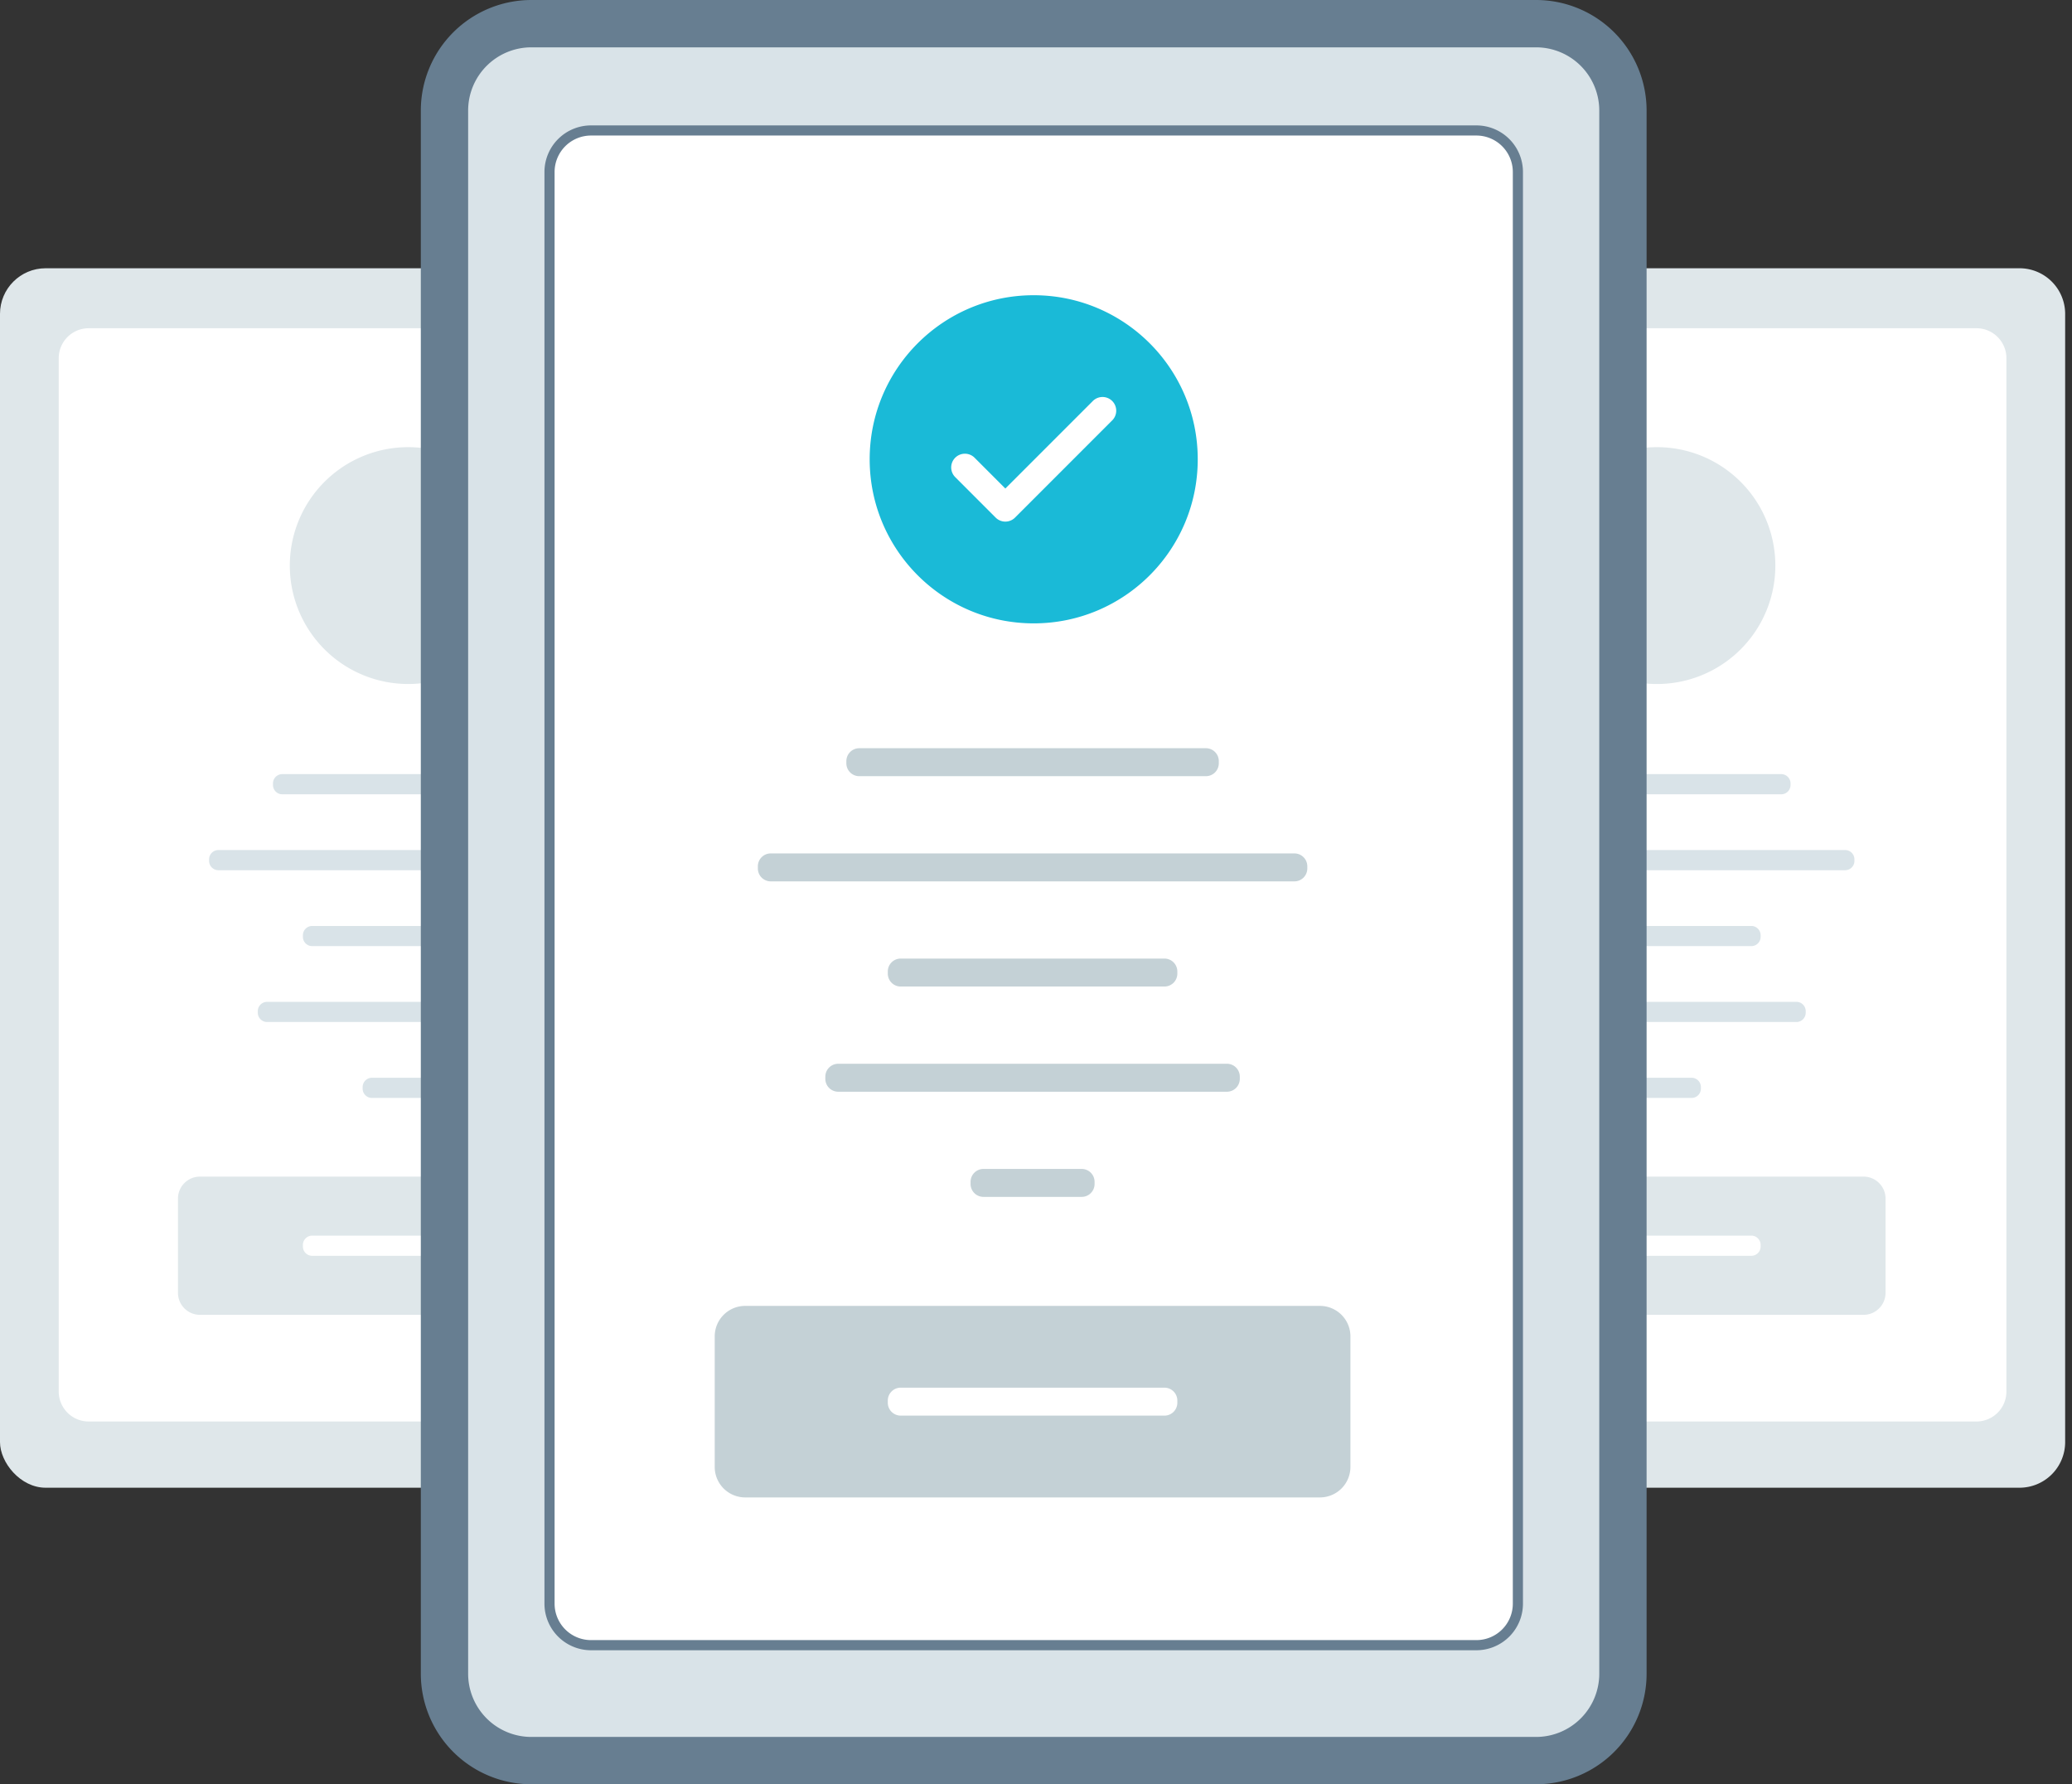 <svg width="151" height="130" fill="none" xmlns="http://www.w3.org/2000/svg"><rect width="100%" height="100%" fill="#333333" stroke="none"/><rect y="19.545" width="59.496" height="88.849" rx="3.326" fill="#DFE7EA"/><path d="M4.28 26.098c0-1.205.977-2.182 2.182-2.182h46.571c1.205 0 2.182.977 2.182 2.182v75.289a2.182 2.182 0 0 1-2.182 2.182H6.463a2.182 2.182 0 0 1-2.183-2.182V26.098z" fill="#fff"/><path d="M19.894 57.08c0-.374.303-.678.678-.678h18.233c.374 0 .678.304.678.678v.114a.678.678 0 0 1-.678.678H20.572a.678.678 0 0 1-.678-.678v-.114zM15.238 62.612c0-.375.304-.678.678-.678h27.545c.374 0 .678.303.678.678v.113a.678.678 0 0 1-.678.678H15.916a.678.678 0 0 1-.678-.678v-.113zM22.074 68.143c0-.374.304-.678.678-.678h13.873c.374 0 .678.303.678.678v.113a.678.678 0 0 1-.678.678H22.752a.678.678 0 0 1-.678-.678v-.113zM18.788 73.672c0-.374.304-.678.678-.678h20.445c.374 0 .678.304.678.678v.113a.678.678 0 0 1-.678.678H19.466a.678.678 0 0 1-.678-.678v-.113zM26.428 79.204c0-.375.303-.679.678-.679h5.166c.374 0 .678.304.678.678v.114a.678.678 0 0 1-.678.678h-5.166a.678.678 0 0 1-.678-.678v-.113z" fill="#D9E3E8"/><path d="M12.97 87.33c0-.885.718-1.603 1.604-1.603h30.23c.885 0 1.603.718 1.603 1.603v6.864c0 .886-.718 1.604-1.604 1.604h-30.23a1.604 1.604 0 0 1-1.603-1.604V87.33z" fill="#DFE7EA"/><path d="M22.074 90.706c0-.375.304-.679.678-.679h13.873c.374 0 .678.304.678.678v.114a.678.678 0 0 1-.678.678H22.752a.678.678 0 0 1-.678-.678v-.114z" fill="#fff"/><path d="M29.748 32.58a8.627 8.627 0 0 0-8.627 8.628 8.627 8.627 0 1 0 17.255 0 8.628 8.628 0 0 0-8.628-8.628zM91.005 22.87a3.326 3.326 0 0 1 3.326-3.325h52.844a3.326 3.326 0 0 1 3.326 3.326v82.197a3.326 3.326 0 0 1-3.326 3.326H94.331a3.326 3.326 0 0 1-3.326-3.326V22.871z" fill="#DFE7EA"/><path d="M95.285 26.098c0-1.205.977-2.182 2.182-2.182h46.571c1.205 0 2.182.977 2.182 2.182v75.289a2.182 2.182 0 0 1-2.182 2.182h-46.57a2.182 2.182 0 0 1-2.183-2.182V26.098z" fill="#fff"/><path d="M110.898 57.08c0-.374.304-.678.679-.678h18.233c.374 0 .678.304.678.678v.114a.678.678 0 0 1-.678.678h-18.233a.679.679 0 0 1-.679-.678v-.114zM106.243 62.612c0-.375.304-.678.678-.678h27.545c.374 0 .678.303.678.678v.113a.678.678 0 0 1-.678.678h-27.545a.678.678 0 0 1-.678-.678v-.113zM113.079 68.143c0-.374.304-.678.678-.678h13.873c.374 0 .678.303.678.678v.113a.678.678 0 0 1-.678.678h-13.873a.678.678 0 0 1-.678-.678v-.113zM109.793 73.672c0-.374.304-.678.678-.678h20.445c.374 0 .678.304.678.678v.113a.678.678 0 0 1-.678.678h-20.445a.678.678 0 0 1-.678-.678v-.113zM117.433 79.204c0-.375.303-.679.678-.679h5.166c.374 0 .678.304.678.678v.114a.678.678 0 0 1-.678.678h-5.166a.678.678 0 0 1-.678-.678v-.113z" fill="#D9E3E8"/><path d="M103.975 87.33c0-.885.718-1.603 1.604-1.603h30.229c.886 0 1.604.718 1.604 1.603v6.864c0 .886-.718 1.604-1.604 1.604h-30.23a1.604 1.604 0 0 1-1.603-1.604V87.33z" fill="#DFE7EA"/><path d="M113.079 90.706c0-.375.304-.679.678-.679h13.873c.374 0 .678.304.678.678v.114a.678.678 0 0 1-.678.678h-13.873a.678.678 0 0 1-.678-.678v-.114z" fill="#fff"/><path d="M120.753 32.58a8.628 8.628 0 1 0 0 17.256 8.628 8.628 0 0 0 0-17.256z" fill="#DFE7EA"/><path d="M30.668 8.057A8.057 8.057 0 0 1 38.725 0h73.217a8.056 8.056 0 0 1 8.056 8.057v113.886a8.057 8.057 0 0 1-8.057 8.057H38.725a8.057 8.057 0 0 1-8.057-8.057V8.057z" fill="#677E91"/><path d="M34.116 8.057a4.608 4.608 0 0 1 4.608-4.608h73.217a4.608 4.608 0 0 1 4.608 4.608v113.887a4.608 4.608 0 0 1-4.608 4.608H38.724a4.608 4.608 0 0 1-4.608-4.608V8.057z" fill="#D9E3E8"/><path d="M40.047 12.53a3.023 3.023 0 0 1 3.023-3.024h64.525a3.023 3.023 0 0 1 3.023 3.023v104.314a3.023 3.023 0 0 1-3.023 3.024H43.07a3.024 3.024 0 0 1-3.023-3.024V12.529z" fill="#fff"/><g><path fill-rule="evenodd" clip-rule="evenodd" d="M107.595 120.236H43.07a3.396 3.396 0 0 1-3.392-3.392V12.529a3.396 3.396 0 0 1 3.392-3.392h64.525a3.396 3.396 0 0 1 3.393 3.392v104.315a3.397 3.397 0 0 1-3.393 3.392zM43.07 9.875a2.657 2.657 0 0 0-2.653 2.654v104.315a2.656 2.656 0 0 0 2.653 2.653h64.525a2.656 2.656 0 0 0 2.654-2.653V12.529a2.657 2.657 0 0 0-2.654-2.654H43.07z" fill="#677E91"/></g><path d="M61.68 55.455c0-.519.42-.94.94-.94h25.262c.519 0 .94.421.94.94v.157a.94.94 0 0 1-.94.94H62.619a.94.94 0 0 1-.94-.94v-.157zM55.23 63.12c0-.52.42-.94.94-.94h38.162c.52 0 .94.42.94.94v.156a.94.94 0 0 1-.94.94H56.17a.94.94 0 0 1-.94-.94v-.157zM64.7 70.781c0-.519.42-.94.94-.94h19.22c.52 0 .94.422.94.94v.157a.94.94 0 0 1-.94.94H65.64a.94.94 0 0 1-.94-.94v-.157zM60.148 78.445c0-.518.42-.94.94-.94h28.325c.52 0 .94.422.94.94v.157a.94.94 0 0 1-.94.94H61.087a.94.94 0 0 1-.94-.94v-.157zM70.732 86.108c0-.52.421-.94.94-.94h7.157c.52 0 .94.42.94.94v.156a.94.94 0 0 1-.94.94h-7.157a.94.94 0 0 1-.94-.94v-.156zM52.086 97.369c0-1.228.995-2.222 2.222-2.222h41.884c1.227 0 2.222.994 2.222 2.222v9.509a2.222 2.222 0 0 1-2.222 2.223H54.308a2.222 2.222 0 0 1-2.222-2.223v-9.51z" fill="#C4D1D6"/><path fill-rule="evenodd" clip-rule="evenodd" d="M75.333 21.51c-6.602 0-11.954 5.352-11.954 11.954s5.352 11.954 11.954 11.954 11.954-5.352 11.954-11.954S81.935 21.51 75.333 21.51zm5.72 9.119-7.081 7.082a.998.998 0 0 1-1.412 0l-2.948-2.95a.998.998 0 1 1 1.412-1.411l2.242 2.243 6.376-6.376a.998.998 0 1 1 1.412 1.412z" fill="#1ABAD7"/><path d="M64.7 102.045c0-.519.42-.94.94-.94h19.22a.94.94 0 0 1 .94.94v.157c0 .519-.42.939-.94.939H65.64a.94.94 0 0 1-.94-.939v-.157z" fill="#fff"/></svg>